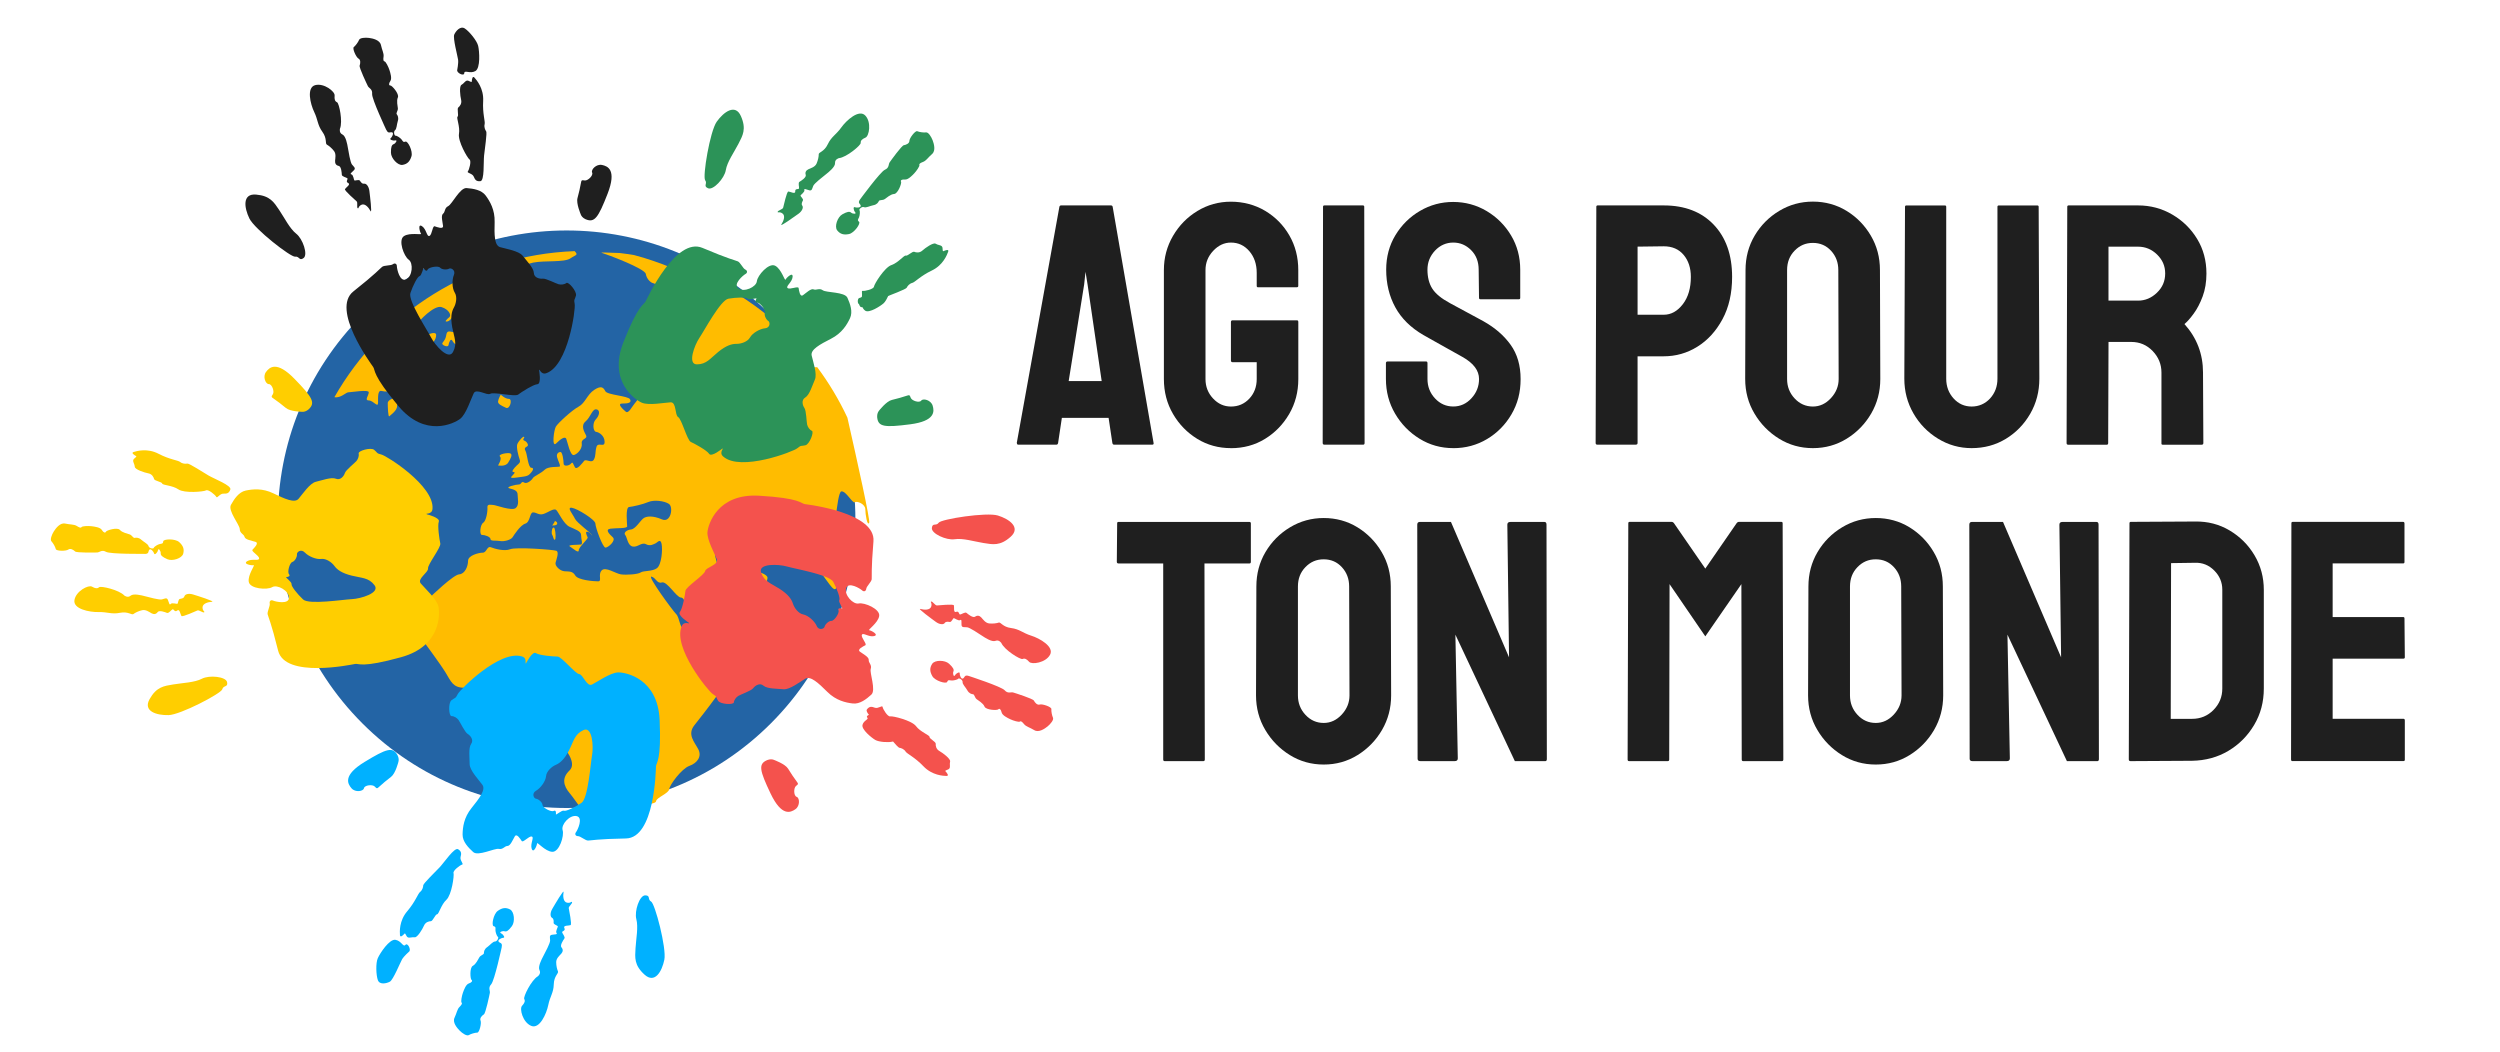 <?xml version="1.0" encoding="UTF-8"?>
<svg id="Layer_1" xmlns="http://www.w3.org/2000/svg" version="1.1" viewBox="0 0 657.45 276.59">
  <!-- Generator: Adobe Illustrator 29.4.0, SVG Export Plug-In . SVG Version: 2.1.0 Build 152)  -->
  <defs>
    <style>
      .st0 {
        fill: #ffce00;
      }

      .st1 {
        fill: #2364a5;
      }

      .st2 {
        fill: #f4524d;
      }

      .st3 {
        fill: #00b1ff;
      }

      .st4 {
        fill: #2c9358;
      }

      .st5 {
        fill: #ffbc00;
      }

      .st6 {
        fill: #1f1f1f;
      }
    </style>
  </defs>
  <circle class="st1" cx="149.01" cy="136.55" r="75.94" transform="translate(-52.91 145.36) rotate(-45)"/>
  <g>
    <path class="st5" d="M211.17,145.1c.2-1.12,1.43-1.53,1.53,0s4.68,7.53,5.5,8.65,1.63,1.73,1.73.61,1.73,1.53,1.73.51-1.12-2.75-1.32-3.56-1.73-4.99-1.43-6.41,1.12-15.47,2.34-15.67,2.95,3.26,3.56,2.85,2.75.51,2.75,1.83.51,4.58,1.02,3.56c.31-.62-3.06-15.86-5.73-27.63-2.2-4.71-4.87-9.16-7.94-13.28-1.63.04-3.16,0-3.62-.3-1.12-.71-3.26-4.07-2.54-5.29.19-.32-.67-1.76-2.04-3.7-5.06-4.88-10.8-9.06-17.06-12.39-.07.17-.06.35.06.52,1.02,1.42,3.56,3.26.51,2.14-3.05-1.12-6.21-1.83-7.33-3.36-1.12-1.53-4.17-2.85-6.82-3.97-1.89-.8-6.11-2.32-9.33-3.13-1.25-.21-2.51-.39-3.78-.54-2.56-.04-5.63-.28-4.59,0,1.12.31,11.22,4.07,11.46,5.5.24,1.42,1.36,2.34,1.97,2.44s5.19,2.95,3.46,3.05-2.54,1.53-1.53,1.53,1.63,1.53,1.32,2.24-2.34-.51-3.15.61-1.22,4.48.2,5.7.51,2.75,1.53,2.75,2.34.71,1.22,1.32-.61,1.02.71,1.73,4.78,3.87,3.87,3.97-6.51-4.68-7.12-4.68-.1,1.73.81,2.44,3.26,1.53,2.75,2.04-1.73.31-2.65.61-3.23,2.34-3.4,3.56c-.16,1.22-2.4,4.17-3.01,4.88s-1.53,2.65-2.24,2.04-2.44-2.14-.92-2.14,2.54-.2,2.04-1.12-6-1.12-6.51-2.14c-.51-1.02-1.12-1.53-2.95-.31s-2.34,3.46-4.07,4.38-5.5,4.38-6,5.29-1.12,5.6.1,4.38,2.34-1.93,2.65-1.22,1.02,4.58,2.04,4.27,2.24-1.73,2.04-3.05,1.63-1.12,1.12-2.14-1.43-2.54-.1-3.66,1.73-3.36,2.85-3.15.71,1.73-.2,2.65-.71,3.15.1,3.26,2.24,1.02,2.24,2.65-1.73-.1-2.14,1.32-.1,2.34-.71,3.36-2.04-.31-2.54.31-1.93,2.54-2.44,1.63-.51-1.53-1.02-.92-1.93.81-1.93,0-.3-3.05-.81-3.05-1.12.41-.92,1.32,1.12,2.44.61,2.54-2.95-.1-3.87.81-2.85,1.73-3.05,2.14-1.53,1.73-2.34,1.22-.61.51-1.42.51-3.66.71-2.44,1.02,2.14.61,2.14,1.63.51,2.75-.51,3.56-5.29-.81-5.8-.81-1.73-.41-1.63.61c.1,1.02-.31,3.56-1.12,4.07s-1.02,3.2-.31,3.18,2.24.49,2.24,1.1,1.43.31,2.54.51,2.85-.34,3.26-.98c.41-.65,2.04-3.19,3.36-3.6s1.12-2.95,2.04-2.95,1.53.81,2.75.41,2.75-1.63,3.36-1.02,1.93,3.66,3.46,4.38c1.53.71,3.05,1.16,3.05,2.16s.51,2.42,0,2.52-3.76,0-2.95.51,2.34,1.93,2.34,1.02,2.54-2.98,2.34-3.43c-.2-.44-.81-1.66,0-1.46s1.43,1.47,1.12.84-3.97-3.18-4.48-4.3-2.24-3.05-.81-2.85,6.21,3.15,6.21,4.17,1.93,6.31,2.65,6.31,2.85-1.86,1.93-2.71c-.92-.85-2.14-2.07-.61-2.27s4.38,0,4.38-.61-.51-4.99.51-5.09,3.66-.71,5.09-1.32c1.42-.61,4.17-.31,5.39.51s.51,5.09-1.83,4.07-4.17-.92-4.99-.2-2.04,2.75-3.15,2.85-2.04.86-1.53,1.45.61,2.73,1.93,3.03,2.36-1.22,3.52-.61c1.16.61,1.97,0,2.48-.2s1.32-1.42,1.63.1,0,5.5-1.22,6.41-3.56.61-4.27,1.12-3.76.71-5.19.51-4.07-2.14-5.09-1.02.2,2.85-.92,2.85-5.29-.31-6-1.53-1.63-1.02-2.85-1.12-2.54-1.42-2.34-2.24,1.02-2.85.2-3.15-10.58-1.02-12.11-.41-4.07-.1-5.09-.51c-1.02-.41-1.12,1.42-2.14,1.42s-3.87.71-3.87,2.14-.81,3.46-2.34,3.56-7.43,5.8-7.84,6.21c-.41.41,1.53,4.88,0,6.31-1.53,1.42-2.53,3.73-1.83,4.68,0,0,4.68,6.31,6.11,8.65,1.42,2.34,1.93,3.97,4.88,3.97s5.39,1.83,7.02,1.12c1.63-.71,6.92-1.53,8.14-.31s1.02,3.36,3.36,2.95c2.34-.41,4.78,1.93,3.77,4.48s0,3.15,2.24,5.5c2.24,2.34,5.19,6.11,3.15,8.04-2.04,1.93-1.63,3.97.1,6,1.73,2.04,3.66,5.7,5.8,6s8.65.81,11.19-1.32c2.54-2.14,5.6-1.73,5.7-2.65s3.36-2.04,3.46-3.15c.1-1.12,3.26-5.39,5.29-6.11s3.36-2.44,2.34-4.38-2.95-3.87-1.02-6.31c1.93-2.44,10.28-12.92,11.81-17.4s1.73-5.6,0-4.58-5.29,4.68-7.02,2.85c-1.73-1.83-3.87-2.54-4.78-2.85s-1.42-3.36-2.65-3.36-1.22-2.95-2.14-3.87-7.73-10.18-6.51-9.87,1.42,1.93,2.75,1.53,3.87,3.97,4.99,3.97,1.32,2.75,2.34,3.46c1.02.71,5.09,3.36,5.09,4.99s.61,5.5,1.73,3.97,3.87-2.65,7.43-7.23c3.56-4.58,6.72-9.78,6.1-10.69s-2.85-1.42-3.36-1.42-.92-4.48-1.32-2.44-1.93,5.19-2.95,4.58-.71-2.54-1.63-1.63-3.97-2.04-3.97-2.65-1.02-2.75,0-2.65,5.6,3.97,6.92,2.65,1.83-1.73,2.54-1.02,5.7-1.83,6.51-2.95,2.95-1.02,4.07,0,2.44,2.14,2.65,1.02Z"/>
    <path class="st5" d="M130.97,122.4s1.93.41,2.65-.71c.71-1.12,1.22-2.14.61-2.44s-3.36.2-2.75.81-.51,2.34-.51,2.34Z"/>
    <path class="st5" d="M137.89,115.07s-.61.61,0,.81c.61.2,1.32,1.22.71,1.53s-.75.61-.38,1.22c.38.61.68,4.38,1.49,4.38s.41.81,0,1.22c-.41.41-.54.92-2.1,1.12-1.56.2-3.66.61-3.12,0,.54-.61,1.25-1.22.54-1.22s.2-1.08.81-1.66,1.12-.8.81-1.66c-.31-.86-.92-3.2-.61-4.01.31-.81,1.83-2.54,1.83-1.73Z"/>
    <path class="st5" d="M145.22,138.18s1.32.1,1.32-.51-.92-.71-.66-.71-.66,1.22-.66,1.22Z"/>
    <path class="st5" d="M145.22,139.09s.41-.81.66,0c.25.81.36,2.85,0,2.85s-.36-.87-.66-1.3,0-1.55,0-1.55Z"/>
    <g>
      <path class="st5" d="M136.39,75.11c-.16.18-.32.4-.47.64.24-.2.39-.43.47-.64Z"/>
      <path class="st5" d="M132.74,78.13c.27.51,2.1-.1,2.31-.61.1-.25.45-1.08.88-1.77-.11.09-.23.17-.37.24-1.22.61-3.09,1.63-2.82,2.14Z"/>
      <path class="st5" d="M87.95,104.45c1.63.31,3.05-1.28,3.64-1.28.71,0,5.39-.81,5.39,0s-1.22,2.14,0,2.14,2.44,2.08,2.44.58-.1-3.34.92-3.08,2.34.26,1.73-.66-1.53-2.54-.41-2.14,1.53,2.34,2.04,2.54,1.73.71,1.02,1.42-2.75,1.02-2.75,2.04.1,3.77.41,3.46,2.14-1.53,2.04-2.75,2.95-2.44,3.26-3.77,1.17-6.11,3.13-7.33c1.96-1.22,2.98-2.14,1.86-2.14s-1.53-.41-.31-1.73,2.34-2.24,2.34-3.66-3.66.51-4.88,1.12-6.11,2.95-6,2.34,4.48-4.17,5.39-5.7,4.99-5.7,6.92-5.09c1.93.61,2.65,2.14,2.04,2.65s-1.53,1.32-.51,1.12,1.42-1.83,1.93-1.22,2.54.1,3.15,0,0,.71-.61,1.42-1.32,2.85-2.65,2.65-1.93-.61-2.14.81-1.12,1.83-1.02,2.24,1.53,1.02,1.63.31.61-1.93,1.02-1.12,1.63,1.73,2.04.71,1.63-2.75,2.75-3.26,3.05-3.36,4.17-3.36,2.75-2.66,1.53-3.01c-1.22-.35-3.77.87-4.88.98s-3.36.61-2.34-.1,3.26-2.14,4.17-2.14h2.85c.81,0,2.24-.2,2.24-1.12s-4.88.31-5.9,0-2.14-.92-.92-1.02,3.87-.81,4.88-.81,3.46-1.83,4.27-2.14,1.73.31,2.24,0c.31-.19.51.25.33.75.32-.35.64-.52.91-.24.79.81,2.12-.92,1.2-1.22s-2.34-2.34-3.56-1.93,2.16-2.04,5.25-2.65c3.09-.61,8.18,0,9.81-1.12,1.4-.96,2.19-.8,1.1-1.9-27.09,1.02-50.55,16.22-63.16,38.39Z"/>
    </g>
    <path class="st5" d="M118.97,101.13s-1.12-2.85,1.22-5.19c2.34-2.34,3.87-2.04,5.09-2.75s7.33-3.05,7.84-5.85c.51-2.8-.48-3.31,1.39-3.31s9.91.71,11.13,0,1.93-.41,1.73.51-2.75,2.14-2.04,2.14,2.04.92.81,1.32-5.88,2.86-5.94,4.38c-.06,1.52-.47,2.54-1.69,2.54s-4.34.51-4,1.63c.34,1.12-2.14,1.12-1.76,1.42s1.56,1.22,0,1.22-5.33-.61-5.83.1-1.93-.1-2.95,0-3.97,2.54-4.99,1.83Z"/>
    <path class="st5" d="M131.69,82s3.15-.1,4.48,0,5.8.41,6.92,0,1.22-1.22-.71-2.04-3.47-1.32-4.59-.71-2.98,2.68-3.37,1.34c-.39-1.34-1.14-.69-1.68,0-.54.69-1.05,1.41-1.05,1.41Z"/>
    <path class="st5" d="M131.69,103.78s1.12,1.12,2.14,1.12.28,2.85-.78,2.34-2.18-.96-2.07-1.7c.1-.74.71-1.76.71-1.76Z"/>
  </g>
  <g>
    <path class="st4" d="M185.44,47.38c-.71-.91,1.25-12.85,3.05-15.38,1.8-2.53,4.88-4.84,6.36-1.45,1.49,3.39.48,5.08-.67,7.3-1.15,2.22-2.96,4.75-3.31,6.9-.35,2.15-3.31,5.36-4.67,4.76-1.36-.6-.06-1.22-.77-2.13Z"/>
    <path class="st4" d="M215.3,40.58c0-.58,1.44-.64,2.39-2.65.95-2.01,2.19-2.49,3.54-4.39,1.35-1.9,4.67-4.91,6.33-3.15,1.66,1.76,1.01,5.38.06,5.79-.95.41-1.32.8-1.27,1.41.05.61-3.73,3.8-5.74,4,0,0-1.09.29-1.01,1.28s-1.62,2.36-2.4,2.97c-.78.61-3.03,2.37-3.32,3.01-.29.64-.3,1.4-1.04,1.2-.74-.2-1.47-.59-1.31-.07.16.52-1.01,1.28-1.03,1.46-.02.18.83.88.66,1.25-.17.37-.53.92-.17,1.4.36.48-.06,1.44-1,2.12-.94.67-5.07,3.65-4.51,2.81.56-.84,1.13-2.25.31-2.87-.82-.62-1.31-.07-1.28-.44.04-.37,1.31-.64,1.44-1.09.14-.45.93-4.26,1.37-4.26.45,0,1.87.83,1.81-.03-.07-.86.9-.44.99-.78.09-.35-.31-1.48.13-1.74.43-.26,1.86-1.16,1.64-1.83-.22-.67.08-1.18.72-1.48.64-.29,1.73-.58,2.13-1.49.4-.91.57-1.86.57-2.44Z"/>
    <path class="st4" d="M226.18,52.44s5.35-7.3,6.53-7.8c1.18-.5.9-1.46,1.25-1.95.34-.49,3.17-4.42,3.72-4.5.55-.08,1.47-.44,1.47-1.14,0-.71,1.55-2.77,2.08-2.54.54.24,1.68.39,2.3.31.61-.08,1.36,1.12,1.72,2.04.36.93.89,2.76-.14,3.65-1.03.89-1.54,1.75-2.32,2.05-.77.3-1.13.52-1.01.83.12.31-.77,1.58-1.36,2.21-.6.63-1.65,1.7-2.44,1.61-.79-.09-1.25.22-1.02.57.23.36-.82,3.16-1.81,3.23-.99.07-2,1.04-2.53,1.38-.53.34-1.33.12-1.5.49-.17.37-.53.92-1.44,1.09-.91.17-1.93.75-2.47.51-.54-.24-1.39.54-1.19.82.2.28.09,1.38-.12,1.87-.21.48-.52.73,0,1.15.52.42-1.25,2.97-2.65,3.24-1.4.28-2.31,0-3.09-.98-.78-.99.07-3.49,1.35-4.21,1.28-.71,1.9-.82,2.31-.45.41.37,1.54.43,1.07-.1-.47-.53-.54-1.52-.12-1.33.43.19,1.66.16,1.58-.39-.08-.55-.92-.64-.16-1.67Z"/>
    <path class="st4" d="M226.87,76.49c.53.11,2.9-.44,2.97-1.12.07-.67,2.77-5.05,4.58-5.66,1.81-.61,3.36-2.67,3.79-2.49.43.19,1.75-1.21,2.23-1,.48.21,1.38.35,2.14-.34.75-.69,2.88-2.18,3.48-1.79.6.39,1.33.32,1.66.73.33.41.01,1.42.42,1.22.41-.2,1.49-.62,1.21.15-.28.77-1.3,3.52-4.3,4.95-3,1.43-4.44,3.09-5.15,3.26-.71.17-1.26.82-1.45,1.25-.19.43-4.31,1.93-5.88,2.58-1.57.65-5.74,3.28-6.36,2.37-.62-.91-.33-1.43.24-2.13.57-.71-.1-2.09.43-1.99Z"/>
    <path class="st4" d="M225.96,78.37s1.39-.43,1.98-.87c.59-.44,3.37-3.1,4.14-3.16.77-.06,2.2.22,2.12,1.29-.07,1.06-1.01,3.4-1.83,4.13-.82.73-3.76,2.63-4.81,1.96-1.05-.67-.81-2.11-1.45-1.79-.64.32-.71-1.38-.16-1.56Z"/>
    <path class="st4" d="M231.18,107.98s1.93-2.48,3.35-2.8c1.43-.33,2.9-.77,3.8-1.07.9-.3.88-.25,1.18.52.3.77,2.26,1.4,2.76.72.49-.68,2.56-.14,3,1.33.44,1.47.77,4.05-5.95,4.91-6.72.87-8.36.65-8.63-1.77,0,0-.16-1.07.49-1.83Z"/>
    <path class="st4" d="M213.52,113.3c-.64-.28-1.1-1-1.26-1.64-.16-.65-.23-3.69-.7-4.34-.48-.66-.91-2.13.21-2.79,1.12-.66,1.87-3.21,2.53-4.71.66-1.5-.51-4.77-.85-6.33-.34-1.56,2.19-2.93,5.09-4.41,2.89-1.47,4.2-3.71,5-5.41.79-1.7.03-3.77-.68-5.36-.7-1.59-5.57-1.31-6.49-1.98-.92-.67-1.7.08-2.4-.23-.7-.31-1.95.93-2.79,1.52-.84.59-1.05-1.23-1.16-1.86-.11-.62-2.26.47-2.88,0-.62-.47,1.19-1.52,1.3-2.95.12-1.42-1.64.24-1.85.72-.21.48-1.07-2.78-2.74-3.65-1.67-.86-4.65,2.55-4.81,4.08-.16,1.53-3.37,2.99-4.87,1.88-1.49-1.11,1.28-3.47,1.87-3.78.59-.32.53-.92-.05-1.18-.59-.26-1.29-1.85-1.94-2.14-.64-.28-2.36-.6-9.32-3.55-6.95-2.95-14.44,13.07-14.94,14.07-.49,1-1.86.59-5.86,10.79-4,10.2,3.01,15.04,4.83,15.84,1.82.81,6.03-.02,7.6-.09,1.57-.07,1.07,3.36,1.99,3.89.92.53,2.36,6.1,3.32,6.53.96.43,4.22,2.19,4.82,3.13.61.94,3.41-1.34,3.41-1.34.72-.32-1,.96.31,2.06,4.57,4.01,18.45-1.31,19.48-2.2,1.03-.89,1.05-.49,2.14-.78,1.09-.29,2.32-3.52,1.68-3.8ZM201.19,86.33c-1.41.14-3.32,1.28-3.95,2.41-.63,1.13-2.36,1.71-3.57,1.69-1.21-.02-2.68.41-4.78,2.11-2.1,1.7-3.05,3.26-5.61,3.28-2.57.02-.63-5.08.64-6.95,1.27-1.87,5.56-9.96,7.64-10.32,2.08-.36,4.67-.43,5.06,0,.39.43,2.5-.3,2.31,0-.2.3-.55,1.1.18,1.04.73-.06,2.29,1.91,2.04,2.63-.26.72.38,1.9.89,2.19.51.29.56,1.78-.85,1.93Z"/>
  </g>
  <g>
    <path class="st2" d="M246.85,137.47c.64-.96,12.6-2.82,15.57-1.9,2.97.92,6.12,3.12,3.36,5.59-2.76,2.47-4.68,2.04-7.15,1.64-2.47-.4-5.44-1.33-7.59-.99-2.15.33-6.13-1.47-5.98-2.95.15-1.48,1.14-.43,1.79-1.39Z"/>
    <path class="st2" d="M262.63,163.72c.55-.18,1.06,1.17,3.27,1.44,2.21.28,3.05,1.3,5.27,2,2.23.69,6.12,2.91,4.97,5.03-1.15,2.12-4.79,2.64-5.48,1.87-.69-.77-1.17-1-1.74-.76-.56.24-4.78-2.36-5.59-4.21,0,0-.61-.94-1.53-.56-.92.38-2.74-.8-3.57-1.36-.83-.55-3.2-2.14-3.9-2.21-.7-.07-1.43.15-1.47-.62-.04-.77.1-1.58-.34-1.27-.44.31-1.53-.56-1.71-.52-.18.04-.58,1.06-.99,1.02-.41-.04-1.04-.22-1.38.27-.34.5-1.39.39-2.32-.29-.93-.68-5.05-3.68-4.07-3.41.97.27,2.49.37,2.83-.6.33-.97-.34-1.27.02-1.35.36-.08,1.01,1.04,1.49,1.03.47-.01,4.34-.45,4.47-.02.13.43-.2,2.04.59,1.71.8-.33.69.72,1.05.69.36-.02,1.31-.75,1.69-.42.38.33,1.68,1.4,2.25.99.57-.41,1.15-.3,1.63.22.48.52,1.09,1.46,2.08,1.56.99.1,1.95-.04,2.49-.22Z"/>
    <path class="st2" d="M254.76,177.76s8.61,2.8,9.45,3.77c.84.97,1.67.4,2.24.58.57.17,5.19,1.64,5.44,2.13.25.5.87,1.26,1.54,1.04.67-.23,3.12.61,3.06,1.19-.06.58.16,1.72.42,2.28.26.56-.64,1.64-1.4,2.27-.77.63-2.35,1.71-3.51,1s-2.14-.92-2.67-1.56c-.52-.64-.85-.91-1.11-.7-.26.21-1.74-.23-2.53-.61-.79-.37-2.13-1.04-2.29-1.82-.16-.78-.59-1.12-.86-.79-.27.33-3.26.2-3.63-.72-.38-.92-1.61-1.57-2.1-1.97-.49-.4-.52-1.23-.93-1.27-.41-.04-1.04-.22-1.49-1.03-.45-.81-1.31-1.6-1.25-2.18.06-.58-.94-1.15-1.15-.88-.2.27-1.29.52-1.81.47-.52-.05-.86-.26-1.09.36-.24.62-3.21-.26-3.91-1.51-.7-1.25-.72-2.19-.03-3.24.69-1.05,3.34-1.02,4.42-.03,1.08.99,1.38,1.55,1.15,2.06-.23.51.08,1.6.43.98.36-.61,1.28-.99,1.23-.52-.05.47.37,1.63.86,1.38.49-.24.33-1.07,1.54-.67Z"/>
    <path class="st2" d="M232.11,185.92c.06.54,1.33,2.62,1.99,2.47.66-.15,5.66,1.06,6.8,2.58,1.14,1.53,3.59,2.36,3.54,2.82-.05.47,1.69,1.29,1.64,1.81-.05.52.09,1.42.99,1.92.89.5,2.97,2.06,2.79,2.75-.19.69.11,1.36-.18,1.81-.28.44-1.34.45-1.02.78.32.33,1.05,1.22.23,1.2-.82-.02-3.75-.14-6.04-2.54-2.29-2.41-4.32-3.26-4.7-3.88-.38-.63-1.17-.94-1.64-.99-.47-.05-3.18-3.5-4.29-4.78-1.11-1.29-4.91-4.43-4.24-5.31.68-.87,1.25-.76,2.1-.44.85.32,1.96-.75,2.02-.21Z"/>
    <path class="st2" d="M229.5,188.06s.84,1.18,1.44,1.61c.6.43,4,2.23,4.29,2.95.29.72.47,2.16-.56,2.42-1.03.26-3.54.11-4.49-.45-.95-.55-3.67-2.75-3.36-3.96.3-1.21,1.75-1.43,1.25-1.94-.5-.51,1.09-1.1,1.44-.64Z"/>
    <path class="st2" d="M203.54,199.84s2.95,1.06,3.71,2.31c.76,1.25,1.63,2.52,2.2,3.28.57.76.51.76-.13,1.28-.64.52-.62,2.58.18,2.84.81.26.93,2.39-.33,3.26-1.26.88-3.6,1.99-6.52-4.12-2.92-6.12-3.23-7.74-1.01-8.75,0,0,.97-.48,1.89-.11Z"/>
    <path class="st2" d="M192.99,184.72c.07-.7.61-1.35,1.17-1.71.57-.36,3.43-1.36,3.91-2.02.48-.66,1.74-1.53,2.71-.67.97.86,3.63.77,5.26.94,1.63.16,4.37-1.98,5.75-2.78,1.37-.8,3.47,1.17,5.77,3.46,2.3,2.29,4.84,2.84,6.7,3.06,1.86.22,3.59-1.15,4.88-2.32,1.3-1.16-.49-5.7-.15-6.78.35-1.08-.61-1.59-.53-2.35.08-.76-1.49-1.56-2.31-2.17-.82-.61.84-1.39,1.4-1.68.56-.3-1.15-2-.9-2.74.25-.74,1.82.65,3.21.32,1.39-.33-.74-1.49-1.26-1.54-.52-.05,2.31-1.89,2.61-3.74.3-1.85-3.88-3.62-5.38-3.3-1.5.32-3.89-2.27-3.3-4.04.59-1.77,3.69.13,4.18.59.48.46,1.04.22,1.1-.42.06-.64,1.36-1.81,1.43-2.5.07-.7-.17-2.43.46-9.96.63-7.53-16.93-9.64-18.03-9.8-1.1-.16-1.14-1.58-12.08-2.21-10.94-.62-13.35,7.55-13.54,9.53-.2,1.98,1.9,5.72,2.46,7.19.56,1.47-2.85,2.07-3.08,3.11-.22,1.04-5.06,4.14-5.17,5.19-.11,1.05-.76,4.69-1.47,5.56-.71.87,2.34,2.82,2.34,2.82.53.58-1.23-.65-1.86.93-2.38,5.59,7,17.11,8.17,17.82,1.16.71.8.84,1.41,1.79.61.94,4.07,1.11,4.14.41ZM214.77,164.59c-.58-1.29-2.26-2.76-3.53-3-1.27-.24-2.36-1.71-2.72-2.86-.36-1.15-1.23-2.42-3.5-3.88-2.27-1.46-4.05-1.88-4.87-4.31-.82-2.43,4.63-2.19,6.8-1.56,2.17.63,11.2,2.18,12.19,4.04.99,1.86,1.87,4.3,1.58,4.81-.29.5,1.07,2.28.72,2.19-.34-.09-1.22-.18-.93.5.29.68-1.1,2.77-1.86,2.76-.76-.02-1.68.95-1.8,1.53-.12.58-1.52,1.08-2.1-.21Z"/>
  </g>
  <g>
    <path class="st0" d="M58.46,181.27c-.3,1.11-11.03,6.72-14.13,6.79-3.11.08-6.8-.99-4.98-4.22,1.82-3.23,3.77-3.44,6.24-3.85,2.47-.41,5.58-.49,7.51-1.5,1.93-1.01,6.28-.57,6.61.87.33,1.45-.94.78-1.25,1.89Z"/>
    <path class="st0" d="M35.09,161.48c-.46.35-1.38-.76-3.56-.32-2.18.44-3.3-.26-5.63-.2-2.33.06-6.73-.79-6.32-3.16.41-2.38,3.69-4.04,4.59-3.53.9.51,1.43.57,1.89.16.46-.41,5.28.7,6.65,2.19,0,0,.88.69,1.63.04.75-.65,2.86-.12,3.82.14.96.26,3.72,1,4.4.84.68-.16,1.3-.6,1.59.11.29.71.41,1.53.73,1.09.32-.43,1.63.04,1.79-.05.16-.1.21-1.19.61-1.28.4-.09,1.05-.12,1.22-.7.17-.58,1.19-.82,2.29-.47,1.1.34,5.96,1.86,4.95,1.92-1.01.05-2.48.45-2.48,1.48,0,1.02.73,1.09.42,1.29-.32.19-1.3-.66-1.74-.5-.44.16-3.97,1.82-4.23,1.46-.26-.36-.46-2-1.11-1.43-.65.57-.89-.45-1.22-.32-.33.14-1,1.13-1.47.94-.46-.19-2.05-.79-2.45-.21-.41.58-.99.65-1.61.31-.62-.34-1.5-1.03-2.47-.81-.97.22-1.83.66-2.29,1.01Z"/>
    <path class="st0" d="M38.04,145.65s-9.05.11-10.16-.53c-1.11-.64-1.71.15-2.3.17-.6.02-5.44.12-5.83-.27-.39-.39-1.23-.92-1.8-.49-.56.43-3.15.43-3.28-.14-.13-.57-.7-1.58-1.13-2.02-.43-.44.07-1.76.6-2.6.53-.84,1.67-2.37,3-2.08,1.33.29,2.33.18,3.03.62.7.44,1.1.59,1.27.31.17-.28,1.72-.34,2.59-.24.86.1,2.35.3,2.75.99.4.69.92.87,1.07.47.15-.39,3.02-1.24,3.67-.49.65.75,2.03.97,2.62,1.2.59.22.89,1,1.29.9.4-.09,1.05-.12,1.74.5.69.62,1.76,1.1,1.89,1.67.13.57,1.26.79,1.37.47.1-.33,1.05-.91,1.57-1.02.51-.12.89-.03.92-.69.03-.67,3.12-.78,4.19.17,1.06.96,1.39,1.84,1.07,3.06-.32,1.22-2.83,2.04-4.17,1.45-1.34-.59-1.8-1.03-1.75-1.58.05-.55-.58-1.49-.72-.79-.14.69-.89,1.35-1,.89-.11-.46-.87-1.42-1.26-1.03-.39.39.04,1.12-1.24,1.13Z"/>
    <path class="st0" d="M56.87,130.66c-.23-.49-2.1-2.05-2.68-1.7-.58.35-5.7.82-7.27-.26-1.57-1.08-4.16-1.08-4.26-1.54-.11-.46-2.02-.68-2.14-1.19-.12-.51-.54-1.32-1.55-1.5-1.01-.19-3.48-1-3.52-1.71-.04-.71-.54-1.26-.41-1.77.13-.51,1.13-.86.72-1.07-.41-.21-1.39-.82-.61-1.06.79-.24,3.6-1.07,6.54.47,2.94,1.54,5.14,1.7,5.7,2.17.56.47,1.41.51,1.87.41.46-.11,4.13,2.29,5.6,3.15,1.46.86,6.08,2.62,5.72,3.67-.36,1.04-.94,1.12-1.85,1.09-.91-.03-1.61,1.33-1.85.85Z"/>
    <path class="st0" d="M79.46,108.3s-3.14-.06-4.26-1c-1.12-.94-2.35-1.86-3.14-2.4-.79-.54-.73-.55-.29-1.26.44-.7-.24-2.65-1.08-2.63-.84.01-1.65-1.96-.74-3.19.91-1.23,2.77-3.05,7.5,1.81,4.73,4.86,5.54,6.29,3.77,7.96,0,0-.76.77-1.76.71Z"/>
    <path class="st0" d="M94.31,119.23c.16.68-.14,1.47-.56,1.99-.42.52-2.81,2.39-3.05,3.17-.24.78-1.16,2.01-2.36,1.51-1.2-.5-3.69.43-5.28.8-1.6.37-3.51,3.28-4.55,4.48-1.04,1.2-3.66,0-6.58-1.42-2.92-1.43-5.49-1.13-7.32-.75-1.83.39-3.03,2.24-3.88,3.76-.85,1.52,2.3,5.24,2.32,6.37.02,1.14,1.09,1.31,1.26,2.05.17.74,1.91,1,2.89,1.31.97.32-.35,1.58-.79,2.05-.43.46,1.73,1.52,1.73,2.3,0,.78-1.93-.03-3.14.73-1.21.76,1.17,1.17,1.69,1.05.51-.12-1.58,2.53-1.27,4.38.31,1.85,4.83,2.19,6.15,1.4,1.32-.79,4.41.9,4.42,2.76.01,1.86-3.54,1.06-4.15.78-.61-.28-1.05.12-.91.75.15.63-.7,2.15-.55,2.83.16.69.94,2.25,2.76,9.58,1.82,7.33,19.13,3.7,20.22,3.5,1.1-.2,1.58,1.14,12.15-1.79,10.56-2.92,10.21-11.44,9.77-13.38-.45-1.94-3.64-4.81-4.64-6.02-1-1.21,2.04-2.87,1.92-3.93-.12-1.05,3.46-5.55,3.23-6.57-.24-1.03-.78-4.69-.39-5.74.39-1.05-3.12-1.92-3.12-1.92-.69-.38,1.37.22,1.46-1.48.46-6.06-12.12-13.96-13.45-14.25-1.33-.29-1.03-.54-1.91-1.24-.88-.7-4.21.25-4.05.94ZM80.15,145.28c.96,1.04,3.02,1.89,4.3,1.71,1.28-.18,2.78.86,3.49,1.84.71.98,1.94,1.9,4.56,2.55,2.62.66,4.44.48,5.99,2.52,1.56,2.04-3.68,3.56-5.94,3.66-2.26.1-11.3,1.53-12.84.09-1.54-1.45-3.15-3.48-3.04-4.04.11-.57-1.74-1.82-1.39-1.84.36-.02,1.21-.22.72-.77-.49-.55.15-2.98.88-3.21.73-.23,1.29-1.44,1.21-2.02-.08-.58,1.09-1.51,2.05-.48Z"/>
  </g>
  <g>
    <path class="st3" d="M171.23,237.09c1.02.54,4.09,12.25,3.48,15.29-.62,3.05-2.48,6.41-5.22,3.92-2.74-2.49-2.51-4.44-2.36-6.94.15-2.5.77-5.54.21-7.65-.55-2.11.84-6.25,2.33-6.25,1.48,0,.55,1.09,1.57,1.64Z"/>
    <path class="st3" d="M146.73,255.47c.23.53-1.05,1.17-1.1,3.4-.05,2.22-.99,3.16-1.45,5.45-.46,2.28-2.27,6.39-4.49,5.46-2.23-.93-3.12-4.5-2.41-5.26.7-.76.88-1.27.58-1.81-.29-.54,1.86-4.99,3.62-5.99,0,0,.87-.7.4-1.58-.47-.88.52-2.81.99-3.69.47-.88,1.81-3.4,1.8-4.1,0-.7-.3-1.4.46-1.52.76-.12,1.58-.06,1.23-.47-.35-.41.41-1.58.35-1.76-.06-.18-1.11-.47-1.12-.88,0-.41.11-1.05-.41-1.35-.53-.29-.53-1.35.05-2.34.58-1,3.15-5.4,2.97-4.4-.17,1-.11,2.52.89,2.75,1,.23,1.23-.47,1.35-.12.12.35-.93,1.11-.87,1.58.06.47.89,4.27.48,4.45-.41.18-2.05,0-1.64.77.41.76-.64.76-.58,1.11.06.35.88,1.23.59,1.64-.29.41-1.23,1.82-.76,2.34.47.53.41,1.11-.05,1.64-.47.53-1.34,1.23-1.34,2.23,0,1,.24,1.93.48,2.46Z"/>
    <path class="st3" d="M131.95,249.06s-1.91,8.85-2.78,9.79c-.88.94-.23,1.7-.35,2.28-.12.59-1.1,5.33-1.57,5.63-.47.29-1.17,1-.87,1.64.29.64-.29,3.16-.87,3.16-.58,0-1.7.33-2.22.65-.53.32-1.7-.46-2.4-1.17-.7-.7-1.94-2.16-1.36-3.39.58-1.23.7-2.23,1.28-2.81.58-.59.82-.94.58-1.17-.24-.23.05-1.76.34-2.58.29-.82.81-2.23,1.57-2.46.76-.24,1.05-.7.7-.94-.35-.23-.53-3.22.34-3.69.88-.47,1.4-1.76,1.75-2.29.35-.53,1.17-.65,1.17-1.06,0-.41.11-1.05.87-1.58.76-.53,1.46-1.47,2.05-1.47.59,0,1.05-1.06.76-1.23-.29-.17-.65-1.23-.65-1.75,0-.53.17-.88-.47-1.05-.64-.17-.07-3.22,1.1-4.04,1.17-.82,2.1-.94,3.22-.36,1.11.58,1.35,3.22.48,4.39-.88,1.17-1.4,1.53-1.93,1.35-.53-.17-1.58.24-.94.53.64.29,1.12,1.17.65,1.17-.47,0-1.58.53-1.29,1,.29.47,1.1.21.82,1.46Z"/>
    <path class="st3" d="M121.53,227.37c-.53.12-2.47,1.59-2.26,2.23.21.64-.48,5.74-1.88,7.03-1.4,1.29-1.98,3.81-2.45,3.81-.47,0-1.11,1.82-1.64,1.82-.53,0-1.41.24-1.81,1.18s-1.75,3.17-2.45,3.05c-.7-.11-1.35.25-1.81,0-.47-.24-.59-1.29-.88-.94-.29.35-1.11,1.17-1.17.35-.06-.82-.24-3.75,1.92-6.27,2.16-2.52,2.8-4.63,3.38-5.07.58-.44.82-1.26.82-1.73,0-.47,3.15-3.52,4.32-4.75,1.17-1.23,3.91-5.34,4.85-4.75.94.58.88,1.17.65,2.05-.23.88.94,1.87.41,1.99Z"/>
    <path class="st3" d="M107.6,250.24s-1.4,1.23-1.87,2.05c-.47.83-2.33,5.4-3.2,5.87-.88.47-2.69.89-3.16-.4-.47-1.29-.6-4.51-.01-5.8.58-1.29,3.03-5.04,4.61-4.81,1.58.23,2.05,2.04,2.64,1.34.58-.7,1.55,1.25,1,1.75Z"/>
    <path class="st3" d="M104.77,200.36s-.75,3.05-1.92,3.93c-1.17.88-2.34,1.88-3.04,2.53-.7.65-.7.59-1.29,0-.59-.58-2.64-.36-2.81.47-.17.83-2.28,1.17-3.28,0-1-1.16-2.35-3.38,3.44-6.91,5.79-3.53,7.37-4,8.6-1.9,0,0,.58.91.3,1.87Z"/>
    <path class="st3" d="M118.74,188.32c.7,0,1.41.46,1.82.99.41.53,1.71,3.27,2.41,3.68.7.41,1.7,1.58.94,2.63-.76,1.06-.4,3.69-.4,5.33,0,1.64,2.41,4.15,3.35,5.44.94,1.29-.81,3.57-2.85,6.1-2.04,2.52-2.33,5.1-2.36,6.97-.03,1.87,1.51,3.45,2.8,4.62,1.29,1.17,5.62-1.07,6.73-.84,1.11.23,1.52-.77,2.28-.77.76,0,1.4-1.64,1.92-2.52.52-.88,1.47.7,1.82,1.22.35.53,1.87-1.35,2.63-1.18.76.17-.46,1.87,0,3.22.47,1.35,1.4-.88,1.4-1.41,0-.53,2.11,2.1,3.99,2.21,1.87.11,3.21-4.22,2.74-5.69-.47-1.46,1.86-4.1,3.68-3.7,1.82.4.25,3.69-.16,4.22-.41.53-.11,1.05.53,1.05.64,0,1.93,1.17,2.64,1.16.7,0,2.4-.42,9.95-.55,7.55-.14,7.87-17.82,7.91-18.93.05-1.11,1.46-1.29.96-12.24-.5-10.95-8.87-12.51-10.86-12.5-1.99,0-5.5,2.47-6.9,3.18-1.4.71-2.35-2.63-3.4-2.74-1.05-.11-4.64-4.61-5.69-4.61-1.05,0-4.74-.28-5.68-.9-.94-.62-2.57,2.62-2.57,2.62-.52.59.52-1.29-1.12-1.75-5.8-1.8-16.31,8.71-16.89,9.94-.58,1.23-.76.88-1.64,1.59-.88.7-.69,4.16.01,4.16ZM140.98,207.94c1.23-.71,2.51-2.52,2.62-3.81.11-1.29,1.46-2.52,2.57-2.99,1.11-.47,2.28-1.47,3.5-3.87,1.22-2.4,1.45-4.22,3.79-5.28,2.34-1.06,2.65,4.38,2.24,6.61-.41,2.23-1.03,11.36-2.78,12.54-1.75,1.18-4.09,2.29-4.62,2.06-.53-.23-2.16,1.29-2.11.94.06-.35.06-1.23-.59-.88-.64.35-2.87-.81-2.93-1.57-.06-.76-1.12-1.58-1.7-1.64-.59-.06-1.23-1.4,0-2.11Z"/>
  </g>
  <g>
    <path class="st6" d="M77.62,67.5c-1.14.18-10.68-7.25-12.04-10.05-1.36-2.8-1.92-6.6,1.77-6.28,3.69.32,4.69,2.01,6.09,4.09,1.4,2.08,2.76,4.87,4.47,6.21,1.72,1.34,3.12,5.48,1.94,6.38-1.18.9-1.1-.53-2.24-.35Z"/>
    <path class="st6" d="M85.96,38.03c-.51-.28.12-1.57-1.18-3.37-1.31-1.8-1.14-3.11-2.15-5.21-1.02-2.1-2.07-6.45.26-7.06,2.34-.61,5.21,1.69,5.11,2.72-.09,1.03.08,1.54.64,1.79.56.25,1.55,5.1.76,6.96,0,0-.27,1.09.64,1.5.9.41,1.29,2.55,1.45,3.53.16.98.63,3.8,1.06,4.36.43.56,1.09.94.55,1.49-.53.56-1.22,1.01-.69,1.12.53.11.64,1.5.79,1.61.15.1,1.17-.31,1.42.02.25.32.55.91,1.14.82.6-.09,1.24.75,1.38,1.89.14,1.15.77,6.2.3,5.3-.47-.9-1.44-2.07-2.37-1.65-.93.42-.69,1.12-1,.91-.31-.21.07-1.45-.27-1.79-.33-.34-3.3-2.86-3.08-3.24.22-.39,1.63-1.25.84-1.6-.79-.35.05-1-.21-1.24-.26-.24-1.45-.44-1.46-.94-.02-.5-.13-2.19-.82-2.32-.69-.13-1-.63-.95-1.34.05-.7.32-1.8-.29-2.58-.61-.79-1.36-1.39-1.87-1.67Z"/>
    <path class="st6" d="M101.58,34.16s-3.85-8.19-3.72-9.47c.13-1.28-.85-1.49-1.11-2.03-.26-.54-2.36-4.9-2.17-5.42.19-.52.32-1.5-.3-1.83-.62-.33-1.69-2.69-1.23-3.04.46-.36,1.15-1.29,1.37-1.87.22-.57,1.63-.66,2.62-.53.99.13,2.85.54,3.14,1.87.28,1.33.8,2.19.69,3.01-.11.82-.08,1.24.25,1.29.33.04,1.02,1.43,1.29,2.26.27.83.7,2.26.24,2.91-.46.65-.41,1.2.01,1.17.42-.03,2.38,2.23,1.97,3.14-.41.91-.05,2.25,0,2.88.04.63-.54,1.22-.29,1.55.25.32.55.91.27,1.79-.28.88-.27,2.05-.73,2.41-.46.36-.19,1.48.15,1.44.34-.04,1.26.58,1.58,1,.32.42.4.8,1.01.55.62-.25,2.01,2.52,1.58,3.88-.43,1.36-1.1,2.03-2.34,2.24-1.24.21-3.03-1.73-3.05-3.2-.02-1.46.19-2.06.71-2.25.53-.18,1.11-1.15.42-.99-.69.16-1.6-.25-1.22-.54.37-.29.93-1.38.42-1.57-.52-.19-1.01.5-1.54-.66Z"/>
    <path class="st6" d="M123.03,45.08c.35-.41,1-2.76.44-3.14-.56-.38-3.1-4.85-2.77-6.73.33-1.88-.74-4.23-.37-4.52.37-.29-.22-2.12.2-2.44.42-.32.97-1.04.73-2.03-.25-.99-.53-3.58.1-3.91.63-.34.92-1.01,1.44-1.11.52-.1,1.25.67,1.27.21.02-.46.17-1.61.71-.99.54.61,2.47,2.83,2.28,6.15-.19,3.32.58,5.38.39,6.09-.2.71.12,1.5.4,1.87.29.37-.37,4.71-.55,6.4-.18,1.69.13,6.62-.97,6.72-1.1.11-1.41-.39-1.76-1.23-.35-.84-1.88-.92-1.54-1.33Z"/>
    <path class="st6" d="M120.23,18.45s.37-1.82.24-2.76c-.13-.94-1.42-5.7-1.01-6.61.41-.91,1.6-2.34,2.76-1.6,1.16.74,3.21,3.22,3.53,4.6.32,1.38.65,5.85-.75,6.62-1.4.78-2.87-.38-2.91.54-.04.91-1.99-.05-1.86-.79Z"/>
    <path class="st6" d="M152.73,56.38s-1.25-2.88-.86-4.29c.39-1.41.72-2.91.88-3.85.17-.94.2-.89,1.02-.78.82.11,2.31-1.31,1.95-2.08-.36-.76,1.1-2.31,2.6-2,1.5.32,3.92,1.26,1.46,7.58-2.46,6.32-3.43,7.65-5.69,6.73,0,0-1.02-.37-1.37-1.31Z"/>
    <path class="st6" d="M148.94,74.43c-.56.43-1.4.48-2.05.32-.65-.17-3.34-1.57-4.15-1.47-.81.1-2.31-.22-2.35-1.52-.04-1.3-1.92-3.18-2.92-4.48-1-1.3-4.43-1.84-5.96-2.29-1.53-.45-1.52-3.33-1.43-6.58.09-3.25-1.24-5.47-2.35-6.98-1.11-1.51-3.29-1.83-5.03-1.97-1.74-.15-3.81,4.26-4.84,4.75-1.02.49-.74,1.53-1.35,2-.6.46-.12,2.16,0,3.17.12,1.02-1.59.33-2.19.13-.6-.2-.67,2.21-1.38,2.53-.71.32-.77-1.77-1.96-2.56-1.19-.78-.58,1.55-.26,1.97.32.42-2.96-.39-4.51.66-1.56,1.05.01,5.3,1.27,6.18,1.26.88,1.01,4.39-.68,5.17-1.69.78-2.43-2.78-2.43-3.45,0-.67-.55-.91-1.06-.52-.51.39-2.25.25-2.8.67-.56.43-1.65,1.79-7.58,6.48-5.92,4.69,4.56,18.94,5.2,19.85.64.91-.38,1.91,6.66,10.31,7.04,8.4,14.64,4.56,16.22,3.35,1.58-1.21,2.87-5.3,3.56-6.71.69-1.41,3.46.66,4.37.12.91-.55,6.48.85,7.32.21.84-.64,3.94-2.65,5.06-2.73,1.12-.08.46-3.64.46-3.64.06-.78.37,1.34,1.95.72,5.7-2.09,7.68-16.82,7.4-18.15-.28-1.33.07-1.16.34-2.25.27-1.09-1.97-3.73-2.53-3.3ZM119.36,72.33c-.55,1.31-.46,3.53.23,4.62.69,1.09.37,2.89-.23,3.94-.6,1.05-.92,2.55-.43,5.2.49,2.65,1.41,4.24.19,6.5-1.22,2.26-4.76-1.88-5.79-3.89-1.03-2.01-6.08-9.65-5.4-11.65.68-2,1.86-4.31,2.42-4.44.56-.14.94-2.34,1.1-2.03.17.31.7,1.01,1,.34.3-.67,2.78-1.1,3.29-.53.51.57,1.85.58,2.34.27.5-.31,1.83.37,1.28,1.67Z"/>
  </g>
  <g>
    <path class="st6" d="M267.39,116.49l11.21-62.11c.06-.24.21-.36.45-.36h13.11c.24,0,.39.12.45.36l10.76,62.11c.06.3-.06.45-.36.45h-10.03c-.24,0-.39-.15-.45-.45l-.99-6.6h-12.29l-.99,6.6c-.06.3-.21.45-.45.45h-10.03c-.24,0-.36-.15-.36-.45ZM281.04,100.22h8.68l-3.71-25.4-.54-3.34-.36,3.34-4.07,25.4Z"/>
    <path class="st6" d="M323.71,117.85c-3.25,0-6.21-.81-8.86-2.44-2.65-1.63-4.78-3.81-6.37-6.55-1.6-2.74-2.4-5.8-2.4-9.18v-28.66c0-3.25.8-6.25,2.4-8.99,1.6-2.74,3.74-4.93,6.42-6.55,2.68-1.63,5.62-2.44,8.81-2.44s6.31.8,8.99,2.4c2.68,1.6,4.81,3.75,6.37,6.46,1.57,2.71,2.35,5.76,2.35,9.13v4.16c0,.24-.15.36-.45.36h-10.12c-.24,0-.36-.12-.36-.36v-3.44c0-2.29-.65-4.19-1.94-5.7-1.3-1.51-2.91-2.26-4.84-2.26-1.75,0-3.3.72-4.66,2.17s-2.03,3.13-2.03,5.06v28.66c0,1.99.66,3.69,1.99,5.11,1.33,1.42,2.89,2.12,4.7,2.12,1.93,0,3.54-.69,4.84-2.08,1.29-1.39,1.94-3.1,1.94-5.15v-4.43h-6.33c-.3,0-.45-.15-.45-.45v-10.12c0-.3.15-.45.45-.45h16.91c.24,0,.36.15.36.45v15.01c0,3.38-.8,6.43-2.4,9.18-1.6,2.74-3.72,4.93-6.37,6.55-2.65,1.63-5.64,2.44-8.95,2.44Z"/>
    <path class="st6" d="M348.29,116.94c-.3,0-.45-.15-.45-.45l.09-62.11c0-.24.12-.36.36-.36h10.12c.24,0,.36.12.36.36l.09,62.11c0,.3-.12.45-.36.45h-10.22Z"/>
    <path class="st6" d="M382.19,117.85c-3.25,0-6.22-.83-8.9-2.49-2.68-1.66-4.82-3.86-6.42-6.6-1.6-2.74-2.4-5.77-2.4-9.09v-4.16c0-.3.15-.45.45-.45h10.12c.24,0,.36.15.36.45v4.16c0,1.99.66,3.69,1.99,5.11,1.33,1.42,2.92,2.12,4.79,2.12s3.46-.72,4.79-2.17c1.33-1.45,1.99-3.13,1.99-5.06,0-2.23-1.45-4.16-4.34-5.79-.96-.54-2.47-1.39-4.52-2.53-2.05-1.14-3.98-2.23-5.79-3.25-3.31-1.93-5.77-4.35-7.37-7.28-1.6-2.92-2.4-6.22-2.4-9.9,0-3.37.81-6.4,2.44-9.09,1.63-2.68,3.78-4.81,6.46-6.37,2.68-1.57,5.59-2.35,8.72-2.35s6.13.8,8.81,2.4c2.68,1.6,4.82,3.74,6.42,6.42,1.6,2.68,2.4,5.68,2.4,9v7.41c0,.24-.12.36-.36.36h-10.12c-.24,0-.36-.12-.36-.36l-.09-7.41c0-2.11-.66-3.83-1.99-5.15-1.33-1.33-2.89-1.99-4.7-1.99s-3.47.71-4.79,2.12c-1.33,1.42-1.99,3.09-1.99,5.02s.42,3.65,1.27,4.97c.84,1.33,2.38,2.59,4.61,3.8.3.18.89.5,1.76.95.87.45,1.82.96,2.85,1.54,1.02.57,1.94,1.07,2.76,1.49.81.42,1.31.69,1.49.81,3.01,1.69,5.39,3.75,7.14,6.19,1.75,2.44,2.62,5.44,2.62,9s-.8,6.52-2.4,9.27c-1.6,2.74-3.74,4.91-6.42,6.51-2.68,1.6-5.65,2.4-8.9,2.4Z"/>
    <path class="st6" d="M420.07,116.94c-.3,0-.45-.15-.45-.45l.18-62.11c0-.24.12-.36.36-.36h17.36c5.54,0,9.93,1.69,13.15,5.06,3.22,3.38,4.84,7.96,4.84,13.74,0,4.28-.84,7.99-2.53,11.12-1.69,3.13-3.89,5.55-6.6,7.23-2.71,1.69-5.67,2.53-8.86,2.53h-6.87v22.78c0,.3-.15.45-.45.45h-10.12ZM430.65,82.77h6.87c1.93,0,3.6-.92,5.02-2.76,1.42-1.84,2.12-4.23,2.12-7.19,0-2.35-.63-4.28-1.9-5.79-1.27-1.51-3.01-2.26-5.24-2.26l-6.87.09v17.9Z"/>
    <path class="st6" d="M476.75,117.85c-3.25,0-6.22-.83-8.9-2.49-2.68-1.66-4.84-3.86-6.46-6.6-1.63-2.74-2.44-5.77-2.44-9.09l.09-28.66c0-3.31.8-6.33,2.4-9.04,1.6-2.71,3.75-4.88,6.46-6.51,2.71-1.63,5.66-2.44,8.86-2.44s6.21.81,8.86,2.44c2.65,1.63,4.78,3.8,6.37,6.51,1.6,2.71,2.4,5.73,2.4,9.04l.09,28.66c0,3.31-.8,6.34-2.4,9.09-1.6,2.74-3.74,4.94-6.42,6.6-2.68,1.66-5.65,2.49-8.9,2.49ZM476.75,106.91c1.81,0,3.39-.74,4.75-2.21,1.36-1.48,2.03-3.15,2.03-5.02l-.09-28.66c0-1.99-.63-3.68-1.9-5.06-1.27-1.39-2.86-2.08-4.79-2.08s-3.47.68-4.79,2.03c-1.33,1.36-1.99,3.06-1.99,5.11v28.66c0,1.99.66,3.69,1.99,5.11,1.33,1.42,2.92,2.12,4.79,2.12Z"/>
    <path class="st6" d="M518.52,117.85c-3.2,0-6.15-.83-8.86-2.49s-4.87-3.87-6.46-6.64c-1.6-2.77-2.4-5.82-2.4-9.13l.18-45.2c0-.24.12-.36.36-.36h10.12c.24,0,.36.12.36.36v45.2c0,2.05.65,3.78,1.94,5.2,1.29,1.42,2.88,2.12,4.75,2.12s3.54-.71,4.84-2.12c1.29-1.42,1.94-3.15,1.94-5.2v-45.2c0-.24.12-.36.36-.36h10.12c.24,0,.36.12.36.36l.18,45.2c0,3.38-.8,6.45-2.4,9.22-1.6,2.77-3.74,4.97-6.42,6.6-2.68,1.63-5.68,2.44-8.99,2.44Z"/>
    <path class="st6" d="M543.83,116.94c-.24,0-.36-.15-.36-.45l.18-62.11c0-.24.12-.36.36-.36h18.26c3.25,0,6.25.8,8.99,2.4,2.74,1.6,4.93,3.74,6.55,6.42,1.63,2.68,2.44,5.71,2.44,9.09,0,2.23-.33,4.23-.99,6.01-.66,1.78-1.45,3.29-2.35,4.52-.9,1.24-1.72,2.16-2.44,2.76,3.25,3.62,4.88,7.87,4.88,12.75l.09,18.53c0,.3-.15.45-.45.45h-10.21c-.24,0-.36-.09-.36-.27v-18.71c0-2.17-.77-4.05-2.3-5.65-1.54-1.6-3.42-2.4-5.65-2.4h-5.97l-.09,26.58c0,.3-.12.45-.36.45h-10.22ZM554.49,79.06h7.77c1.87,0,3.53-.69,4.97-2.08,1.45-1.39,2.17-3.07,2.17-5.06s-.71-3.58-2.12-4.97c-1.42-1.39-3.09-2.08-5.02-2.08h-7.77v14.19Z"/>
    <path class="st6" d="M306.26,200.16c-.24,0-.36-.15-.36-.45v-51.53h-11.75c-.3,0-.45-.15-.45-.45l.09-10.12c0-.24.12-.36.36-.36h34.35c.3,0,.45.12.45.36v10.12c0,.3-.12.45-.36.45h-11.84l.09,51.53c0,.3-.12.45-.36.45h-10.22Z"/>
    <path class="st6" d="M348.11,201.06c-3.25,0-6.22-.83-8.9-2.49-2.68-1.66-4.84-3.86-6.46-6.6-1.63-2.74-2.44-5.77-2.44-9.09l.09-28.66c0-3.31.8-6.33,2.4-9.04,1.6-2.71,3.75-4.88,6.46-6.51,2.71-1.63,5.66-2.44,8.86-2.44s6.21.81,8.86,2.44c2.65,1.63,4.78,3.8,6.37,6.51,1.6,2.71,2.4,5.73,2.4,9.04l.09,28.66c0,3.31-.8,6.34-2.4,9.09-1.6,2.74-3.74,4.94-6.42,6.6-2.68,1.66-5.65,2.49-8.9,2.49ZM348.11,190.12c1.81,0,3.39-.74,4.75-2.21,1.36-1.48,2.03-3.15,2.03-5.02l-.09-28.66c0-1.99-.63-3.68-1.9-5.06-1.27-1.39-2.86-2.08-4.79-2.08s-3.47.68-4.79,2.03c-1.33,1.36-1.99,3.06-1.99,5.11v28.66c0,1.99.66,3.69,1.99,5.11,1.33,1.42,2.92,2.12,4.79,2.12Z"/>
    <path class="st6" d="M373.52,200.16c-.48,0-.72-.21-.72-.63l-.09-61.56c0-.48.24-.72.72-.72h8.14l15.28,35.62-.45-34.89c0-.48.27-.72.81-.72h8.95c.36,0,.54.24.54.72l.09,61.65c0,.36-.15.54-.45.54h-7.96l-15.64-33.27.63,32.54c0,.48-.27.72-.81.72h-9.04Z"/>
    <path class="st6" d="M428.39,200.16c-.24,0-.36-.15-.36-.45l.18-62.11c0-.24.12-.36.36-.36h11.03c.24,0,.45.12.63.36l8.23,11.93,8.23-11.93c.18-.24.39-.36.63-.36h11.12c.24,0,.36.12.36.36l.18,62.11c0,.3-.12.45-.36.45h-10.22c-.24,0-.36-.15-.36-.45l-.09-46.1-9.49,13.74-9.4-13.74-.09,46.1c0,.3-.12.45-.36.45h-10.22Z"/>
    <path class="st6" d="M493.29,201.06c-3.25,0-6.22-.83-8.9-2.49-2.68-1.66-4.84-3.86-6.46-6.6-1.63-2.74-2.44-5.77-2.44-9.09l.09-28.66c0-3.31.8-6.33,2.4-9.04,1.6-2.71,3.75-4.88,6.46-6.51,2.71-1.63,5.66-2.44,8.86-2.44s6.21.81,8.86,2.44c2.65,1.63,4.78,3.8,6.37,6.51,1.6,2.71,2.4,5.73,2.4,9.04l.09,28.66c0,3.31-.8,6.34-2.4,9.09-1.6,2.74-3.74,4.94-6.42,6.6-2.68,1.66-5.65,2.49-8.9,2.49ZM493.29,190.12c1.81,0,3.39-.74,4.75-2.21,1.36-1.48,2.03-3.15,2.03-5.02l-.09-28.66c0-1.99-.63-3.68-1.9-5.06-1.27-1.39-2.86-2.08-4.79-2.08s-3.47.68-4.79,2.03c-1.33,1.36-1.99,3.06-1.99,5.11v28.66c0,1.99.66,3.69,1.99,5.11,1.33,1.42,2.92,2.12,4.79,2.12Z"/>
    <path class="st6" d="M518.7,200.16c-.48,0-.72-.21-.72-.63l-.09-61.56c0-.48.24-.72.72-.72h8.14l15.28,35.62-.45-34.89c0-.48.27-.72.81-.72h8.95c.36,0,.54.24.54.72l.09,61.65c0,.36-.15.54-.45.54h-7.96l-15.64-33.27.63,32.54c0,.48-.27.72-.81.72h-9.04Z"/>
    <path class="st6" d="M560.28,200.16c-.3,0-.45-.15-.45-.45l.18-62.11c0-.24.12-.36.36-.36l16.9-.09c3.31-.06,6.34.72,9.08,2.35,2.74,1.63,4.93,3.81,6.55,6.55,1.63,2.74,2.44,5.77,2.44,9.09v25.94c0,3.5-.84,6.68-2.53,9.54-1.69,2.86-3.95,5.14-6.78,6.83-2.83,1.69-6.03,2.56-9.58,2.62l-16.18.09ZM570.86,189.04h5.61c2.23,0,4.11-.78,5.65-2.35,1.54-1.57,2.3-3.44,2.3-5.6v-26.04c0-1.93-.71-3.6-2.12-5.02-1.42-1.42-3.09-2.09-5.02-2.03l-6.33.09-.09,40.95Z"/>
    <path class="st6" d="M602.86,200.16c-.24,0-.36-.15-.36-.45l.09-62.11c0-.24.12-.36.36-.36h29.02c.24,0,.36.15.36.45v10.12c0,.24-.12.36-.36.36h-18.53v14.1h18.53c.24,0,.36.12.36.36l.09,10.22c0,.24-.12.36-.36.36h-18.62v15.82h18.62c.24,0,.36.15.36.45v10.31c0,.24-.12.36-.36.36h-29.2Z"/>
  </g>
</svg>